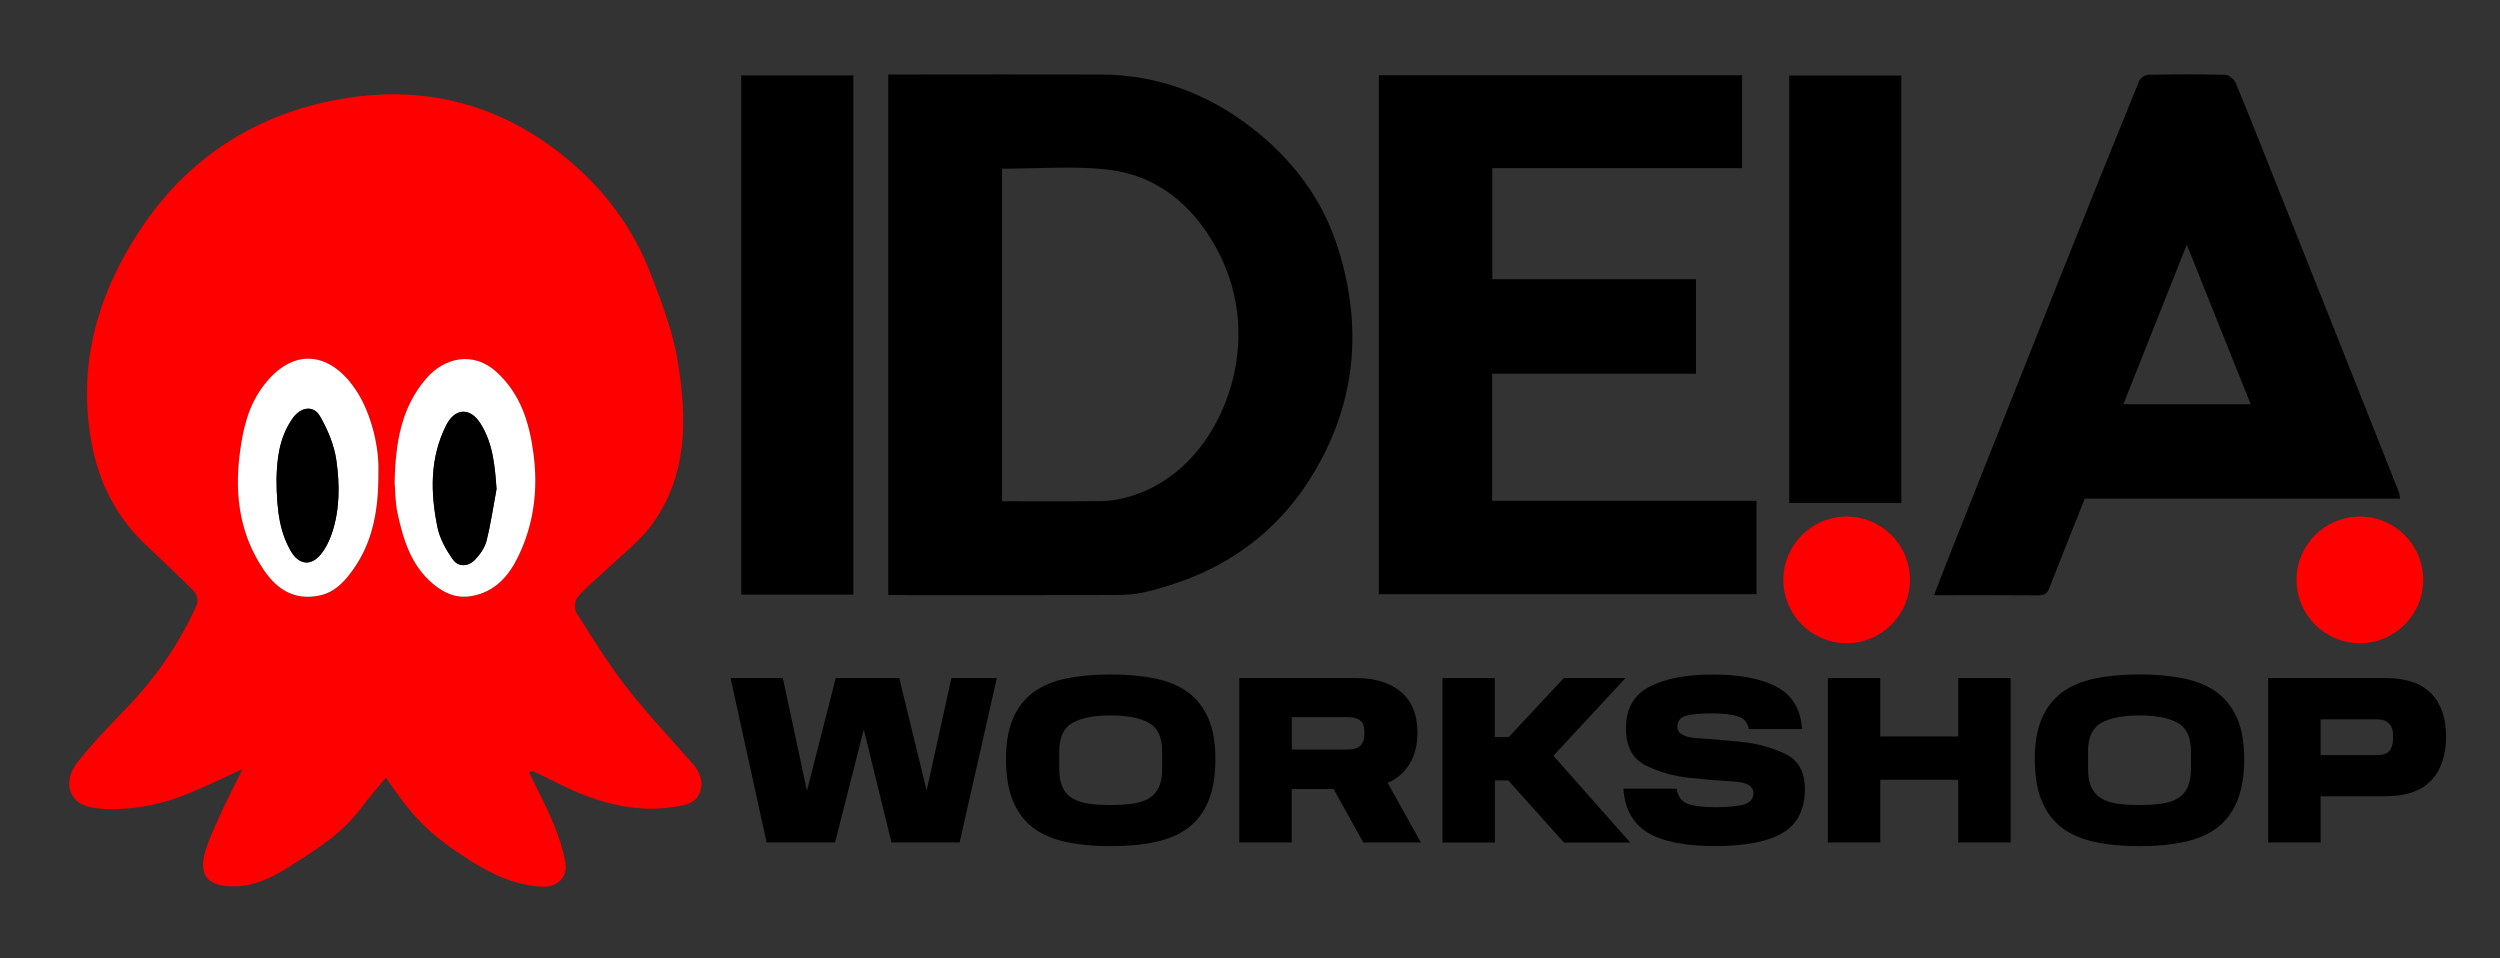 <svg xmlns="http://www.w3.org/2000/svg" id="Camada_1" viewBox="0 0 305.62 117.17"><rect x="0" y="0" width="305.62" height="117.17" fill="#333333" stroke="none"/><defs><style>      .cls-1 {        fill: #fff;      }      .cls-2 {        fill: red;      }    </style></defs><path class="cls-2" d="M84.75,93.45c-2.7-3.12-5.58-6.11-8.12-9.37-2.27-2.92-4.21-6.08-6.19-9.22-.28-.44-.15-1.48.2-1.89,1-1.16,2.21-2.13,3.33-3.19,1.86-1.79,3.98-3.37,5.53-5.4,4.59-6.04,4.5-13.08,3.38-20.07-.6-3.7-1.98-7.33-3.34-10.86-2.12-5.5-5.55-10.14-10.11-13.94-8.79-7.33-18.88-9.47-29.83-6.99-9.38,2.13-16.95,7.32-22.32,15.36-5.27,7.87-7.8,16.48-6.14,25.98.84,4.82,2.89,9.09,6.46,12.53,2.05,1.97,4.14,3.89,6.13,5.91.33.33.52,1.16.35,1.57-2.11,4.78-5.05,9-8.68,12.76-2.06,2.13-4.15,4.28-5.97,6.62-1.7,2.18-1.05,4.65,1.16,5.3.93.28,1.92.35,2.89.36,3.44.04,6.72-.7,9.87-2.03,1.99-.83,3.92-1.76,6.3-2.85-.94,1.93-1.76,3.46-2.47,5.01-.76,1.67-1.57,3.33-2.09,5.07-.84,2.88.29,4.21,3.3,4.25,2.66.04,4.88-1.09,7.01-2.43,3.19-2.02,6.42-4.02,8.73-7.13.94-1.28,2-2.47,3.05-3.73,3.31,4.88,5.23,6.88,10.14,10.03,2.72,1.74,5.61,3.15,9,3.3,1.92.07,3.06-1.26,2.82-2.83-.28-1.68-.84-3.34-1.5-4.92-.87-2.12-1.96-4.14-2.96-6.23.29-.1.41-.17.46-.15.87.41,1.76.83,2.61,1.26,4.65,2.38,9.47,3.95,14.8,3.09,1.21-.19,2.45-.38,2.99-1.71.52-1.32.03-2.48-.81-3.49ZM43.25,69.53c-1.02,1.45-2.21,2.85-4.14,3.27-3.05.65-5.21-.71-6.81-3.06-2.93-4.28-3.63-9.06-2.99-14.17.36-2.93.99-5.75,2.73-8.16,3.79-5.24,8.57-4.37,11.68.6,1.7,2.72,2.67,6.71,2.56,9.82.01,4.63-.71,8.42-3.02,11.72ZM63.35,68.04c-1.18,2.41-2.88,4.37-5.79,4.85-1.83.29-3.3-.39-4.63-1.51-2.7-2.27-3.64-5.43-4.34-8.67-.29-1.38-.28-2.8-.35-3.73.1-4.94.86-9.19,3.86-12.69,2.21-2.57,5.79-3.43,8.68-.73,2.88,2.69,3.92,6.08,4.43,9.85.6,4.41.07,8.64-1.86,12.63Z"></path><path d="M108.59,72.77V9.11c.59,0,1.12,0,1.64,0,8.12,0,16.23-.03,24.35,0,6.86.03,12.95,2.29,18.36,6.45,5.05,3.88,8.78,8.82,10.66,14.87,2.97,9.52,2.21,18.73-3.04,27.45-4.77,7.92-11.85,12.48-20.7,14.53-1.17.27-2.41.33-3.62.33-8.66.03-17.31.01-25.97.01-.53,0-1.06,0-1.69,0ZM122.5,20.61v40.67c4.13,0,8.16.03,12.19-.02,1.05-.01,2.12-.2,3.13-.48,8.36-2.3,12.91-10.72,13.5-18.11.35-4.39-.54-8.57-2.68-12.44-2.96-5.34-7.36-8.9-13.51-9.53-4.13-.42-8.34-.08-12.63-.08Z"></path><path d="M207.33,45.69h-24.92v15.53h32.32v11.42h-46.17V9.2h44.41v11.35h-30.54v13.58h24.9v11.57Z"></path><path d="M293.41,60.95h-38.55c-1.45,3.65-2.9,7.25-4.3,10.86-.26.68-.57.98-1.34.97-4.18-.04-8.36-.02-12.79-.02.76-1.95,1.46-3.8,2.19-5.63,4.38-11.01,8.75-22.03,13.14-33.04,3.22-8.07,6.46-16.13,9.74-24.17.15-.36.72-.77,1.11-.78,3.15-.06,6.3-.08,9.45.01.44.01,1.08.56,1.26,1.01,1.76,4.26,3.45,8.54,5.15,12.82,2.31,5.79,4.62,11.59,6.93,17.38,2.62,6.6,5.25,13.2,7.86,19.8.07.17.07.37.15.78ZM275.14,49.41c-2.62-6.54-5.18-12.92-7.81-19.5-2.63,6.61-5.16,12.99-7.75,19.5h15.56Z"></path><path d="M104.32,9.22v63.47h-13.7V9.22h13.7Z"></path><path d="M232.43,61.5h-13.7V9.23h13.7v52.27Z"></path><path class="cls-1" d="M65.21,55.4c-.51-3.76-1.55-7.16-4.43-9.85-2.89-2.7-6.48-1.84-8.68.73-3.01,3.5-3.76,7.75-3.86,12.69.07.93.06,2.35.35,3.73.7,3.24,1.64,6.4,4.34,8.67,1.34,1.12,2.8,1.8,4.63,1.51,2.92-.48,4.62-2.44,5.79-4.85,1.93-3.99,2.45-8.22,1.86-12.63ZM59.47,66.14c-.22.83-.8,1.66-1.42,2.29-.8.83-2,.93-2.67-.01-.84-1.18-1.61-2.54-1.9-3.94-.86-4.23-.96-8.47,1.06-12.47,1.06-2.13,2.93-2.25,4.2-.23,1.54,2.44,1.76,5.17,1.96,8-.39,2.12-.7,4.27-1.22,6.36Z"></path><path class="cls-1" d="M43.71,48c-3.11-4.97-7.89-5.84-11.68-.6-1.74,2.41-2.37,5.23-2.73,8.16-.64,5.11.06,9.89,2.99,14.17,1.6,2.35,3.76,3.72,6.81,3.06,1.93-.42,3.12-1.82,4.14-3.27,2.31-3.3,3.04-7.09,3.02-11.72.12-3.11-.86-7.1-2.56-9.82ZM40.59,65.16c-.32.94-.78,1.89-1.41,2.64-1.21,1.45-2.69,1.22-3.63-.44-1.22-2.15-1.74-4.53-1.74-8.99.06-1.89.2-4.78,1.99-7.28.96-1.34,2.51-1.6,3.31-.23.96,1.66,1.76,3.56,2.02,5.45.41,2.93.42,5.97-.54,8.84Z"></path><path d="M60.7,59.78c-.4,2.12-.7,4.26-1.23,6.35-.21.84-.8,1.67-1.41,2.3-.8.83-2,.93-2.67-.01-.84-1.17-1.61-2.55-1.9-3.94-.87-4.23-.96-8.46,1.05-12.48,1.07-2.13,2.93-2.24,4.2-.22,1.53,2.43,1.75,5.16,1.96,8Z"></path><path d="M33.81,58.39c.06-1.89.21-4.78,2-7.28.95-1.33,2.51-1.61,3.3-.23.96,1.66,1.75,3.56,2.01,5.44.41,2.94.43,5.96-.54,8.85-.31.94-.78,1.89-1.4,2.64-1.2,1.45-2.68,1.21-3.63-.45-1.22-2.14-1.75-4.52-1.75-8.98Z"></path><circle class="cls-2" cx="225.75" cy="70.89" r="7.74"></circle><circle class="cls-2" cx="288.49" cy="70.89" r="7.74"></circle><g><path d="M89.32,82.89h6.38l2.95,13.78,3.52-13.78h7.76l3.35,13.75,3.03-13.75h5.55l-4.55,20.1h-8.33l-3.38-13.81-3.52,13.81h-8.36l-4.41-20.1Z"></path><path d="M122.98,92.77c0-1.96.29-3.61.86-4.94s1.4-2.39,2.48-3.19c1.08-.8,2.41-1.36,4.01-1.69,1.59-.33,3.41-.5,5.45-.5s3.86.17,5.45.5c1.59.33,2.93.89,4.01,1.69,1.08.8,1.9,1.86,2.48,3.19.57,1.33.86,2.98.86,4.94,0,2.06-.29,3.78-.86,5.16-.57,1.38-1.4,2.47-2.48,3.28-1.08.81-2.41,1.38-4.01,1.72-1.59.34-3.41.51-5.45.51s-3.86-.17-5.45-.51c-1.59-.34-2.93-.91-4.01-1.72-1.08-.81-1.9-1.9-2.48-3.28s-.86-3.1-.86-5.16ZM142.07,93.99v-2.16c0-1.69-.53-2.84-1.6-3.45-1.07-.61-2.63-.92-4.69-.92s-3.62.31-4.69.92c-1.07.61-1.6,1.76-1.6,3.45v2.16c0,.91.13,1.66.4,2.24.27.58.66,1.03,1.19,1.35.52.32,1.18.54,1.97.66.79.12,1.7.17,2.73.17s1.94-.06,2.73-.17c.79-.12,1.45-.33,1.97-.66.52-.32.92-.77,1.19-1.35.27-.58.4-1.33.4-2.24Z"></path><path d="M151.51,82.89h14.19c2.38,0,4.25.57,5.58,1.7,1.33,1.14,2,2.79,2,4.97,0,1.52-.32,2.79-.96,3.83-.64,1.04-1.53,1.81-2.68,2.32l4.06,7.28h-7.04l-3.63-6.53h-5.12v6.53h-6.41v-20.1ZM166.79,89.86v-.47c0-.54-.15-.97-.46-1.27-.31-.3-.85-.45-1.63-.45h-6.78v3.96h6.78c.76,0,1.3-.16,1.62-.48.31-.32.47-.75.47-1.3Z"></path><path d="M176.32,82.89h6.41v7.2h1.72l6.73-7.2h7.53l-8.81,9.5,9.39,10.61h-8.1l-6.81-7.6h-1.63v7.6h-6.41v-20.1Z"></path><path d="M198.47,96.41h6.5c.13.95.58,1.57,1.34,1.85.76.28,1.89.42,3.38.42s2.71-.11,3.49-.33c.78-.22,1.17-.69,1.17-1.41,0-.85-.82-1.33-2.45-1.41s-3.41-.23-5.34-.44c-1.93-.2-3.71-.7-5.34-1.5-1.63-.8-2.45-2.32-2.45-4.57,0-2.37.95-4.05,2.85-5.06,1.9-1,4.5-1.5,7.8-1.5s5.97.51,7.84,1.54c1.87,1.03,2.88,2.74,3.03,5.13h-6.5c-.13-.8-.58-1.32-1.35-1.56-.76-.24-1.77-.36-3.03-.36-1.56,0-2.68.1-3.35.31-.67.2-1,.66-1,1.35,0,.82.82,1.27,2.45,1.37,1.63.1,3.41.25,5.34.45,1.93.2,3.71.68,5.34,1.44,1.63.76,2.45,2.2,2.45,4.31,0,2.53-.91,4.32-2.73,5.39-1.82,1.07-4.56,1.6-8.23,1.6s-6.53-.56-8.31-1.68c-1.78-1.12-2.75-2.9-2.91-5.35Z"></path><path d="M223.45,82.89h6.41v7.14h9.53v-7.14h6.41v20.1h-6.41v-7.66h-9.53v7.66h-6.41v-20.1Z"></path><path d="M248.75,92.77c0-1.96.29-3.61.86-4.94s1.4-2.39,2.48-3.19c1.08-.8,2.41-1.36,4.01-1.69,1.59-.33,3.41-.5,5.45-.5s3.86.17,5.45.5c1.59.33,2.93.89,4.01,1.69,1.08.8,1.9,1.86,2.48,3.19s.86,2.98.86,4.94c0,2.06-.29,3.78-.86,5.16s-1.4,2.47-2.48,3.28c-1.08.81-2.41,1.38-4.01,1.72-1.59.34-3.41.51-5.45.51s-3.86-.17-5.45-.51c-1.59-.34-2.93-.91-4.01-1.72-1.08-.81-1.9-1.9-2.48-3.28s-.86-3.1-.86-5.16ZM267.84,93.99v-2.16c0-1.69-.53-2.84-1.6-3.45-1.07-.61-2.63-.92-4.69-.92s-3.62.31-4.69.92c-1.07.61-1.6,1.76-1.6,3.45v2.16c0,.91.13,1.66.4,2.24.27.58.66,1.03,1.19,1.35.52.32,1.18.54,1.97.66.79.12,1.7.17,2.73.17s1.94-.06,2.73-.17c.79-.12,1.45-.33,1.97-.66.52-.32.92-.77,1.19-1.35.27-.58.4-1.33.4-2.24Z"></path><path d="M277.28,82.89h14.31c2.52,0,4.39.63,5.61,1.88s1.83,3.01,1.83,5.26-.61,4.11-1.83,5.39c-1.22,1.28-3.09,1.92-5.61,1.92h-7.9v5.65h-6.41v-20.1ZM292.54,90.44v-.73c0-.49-.16-.9-.47-1.25-.32-.35-.8-.52-1.45-.52h-6.93v4.37h6.93c.69,0,1.18-.17,1.47-.51.3-.34.44-.79.44-1.35Z"></path></g></svg>